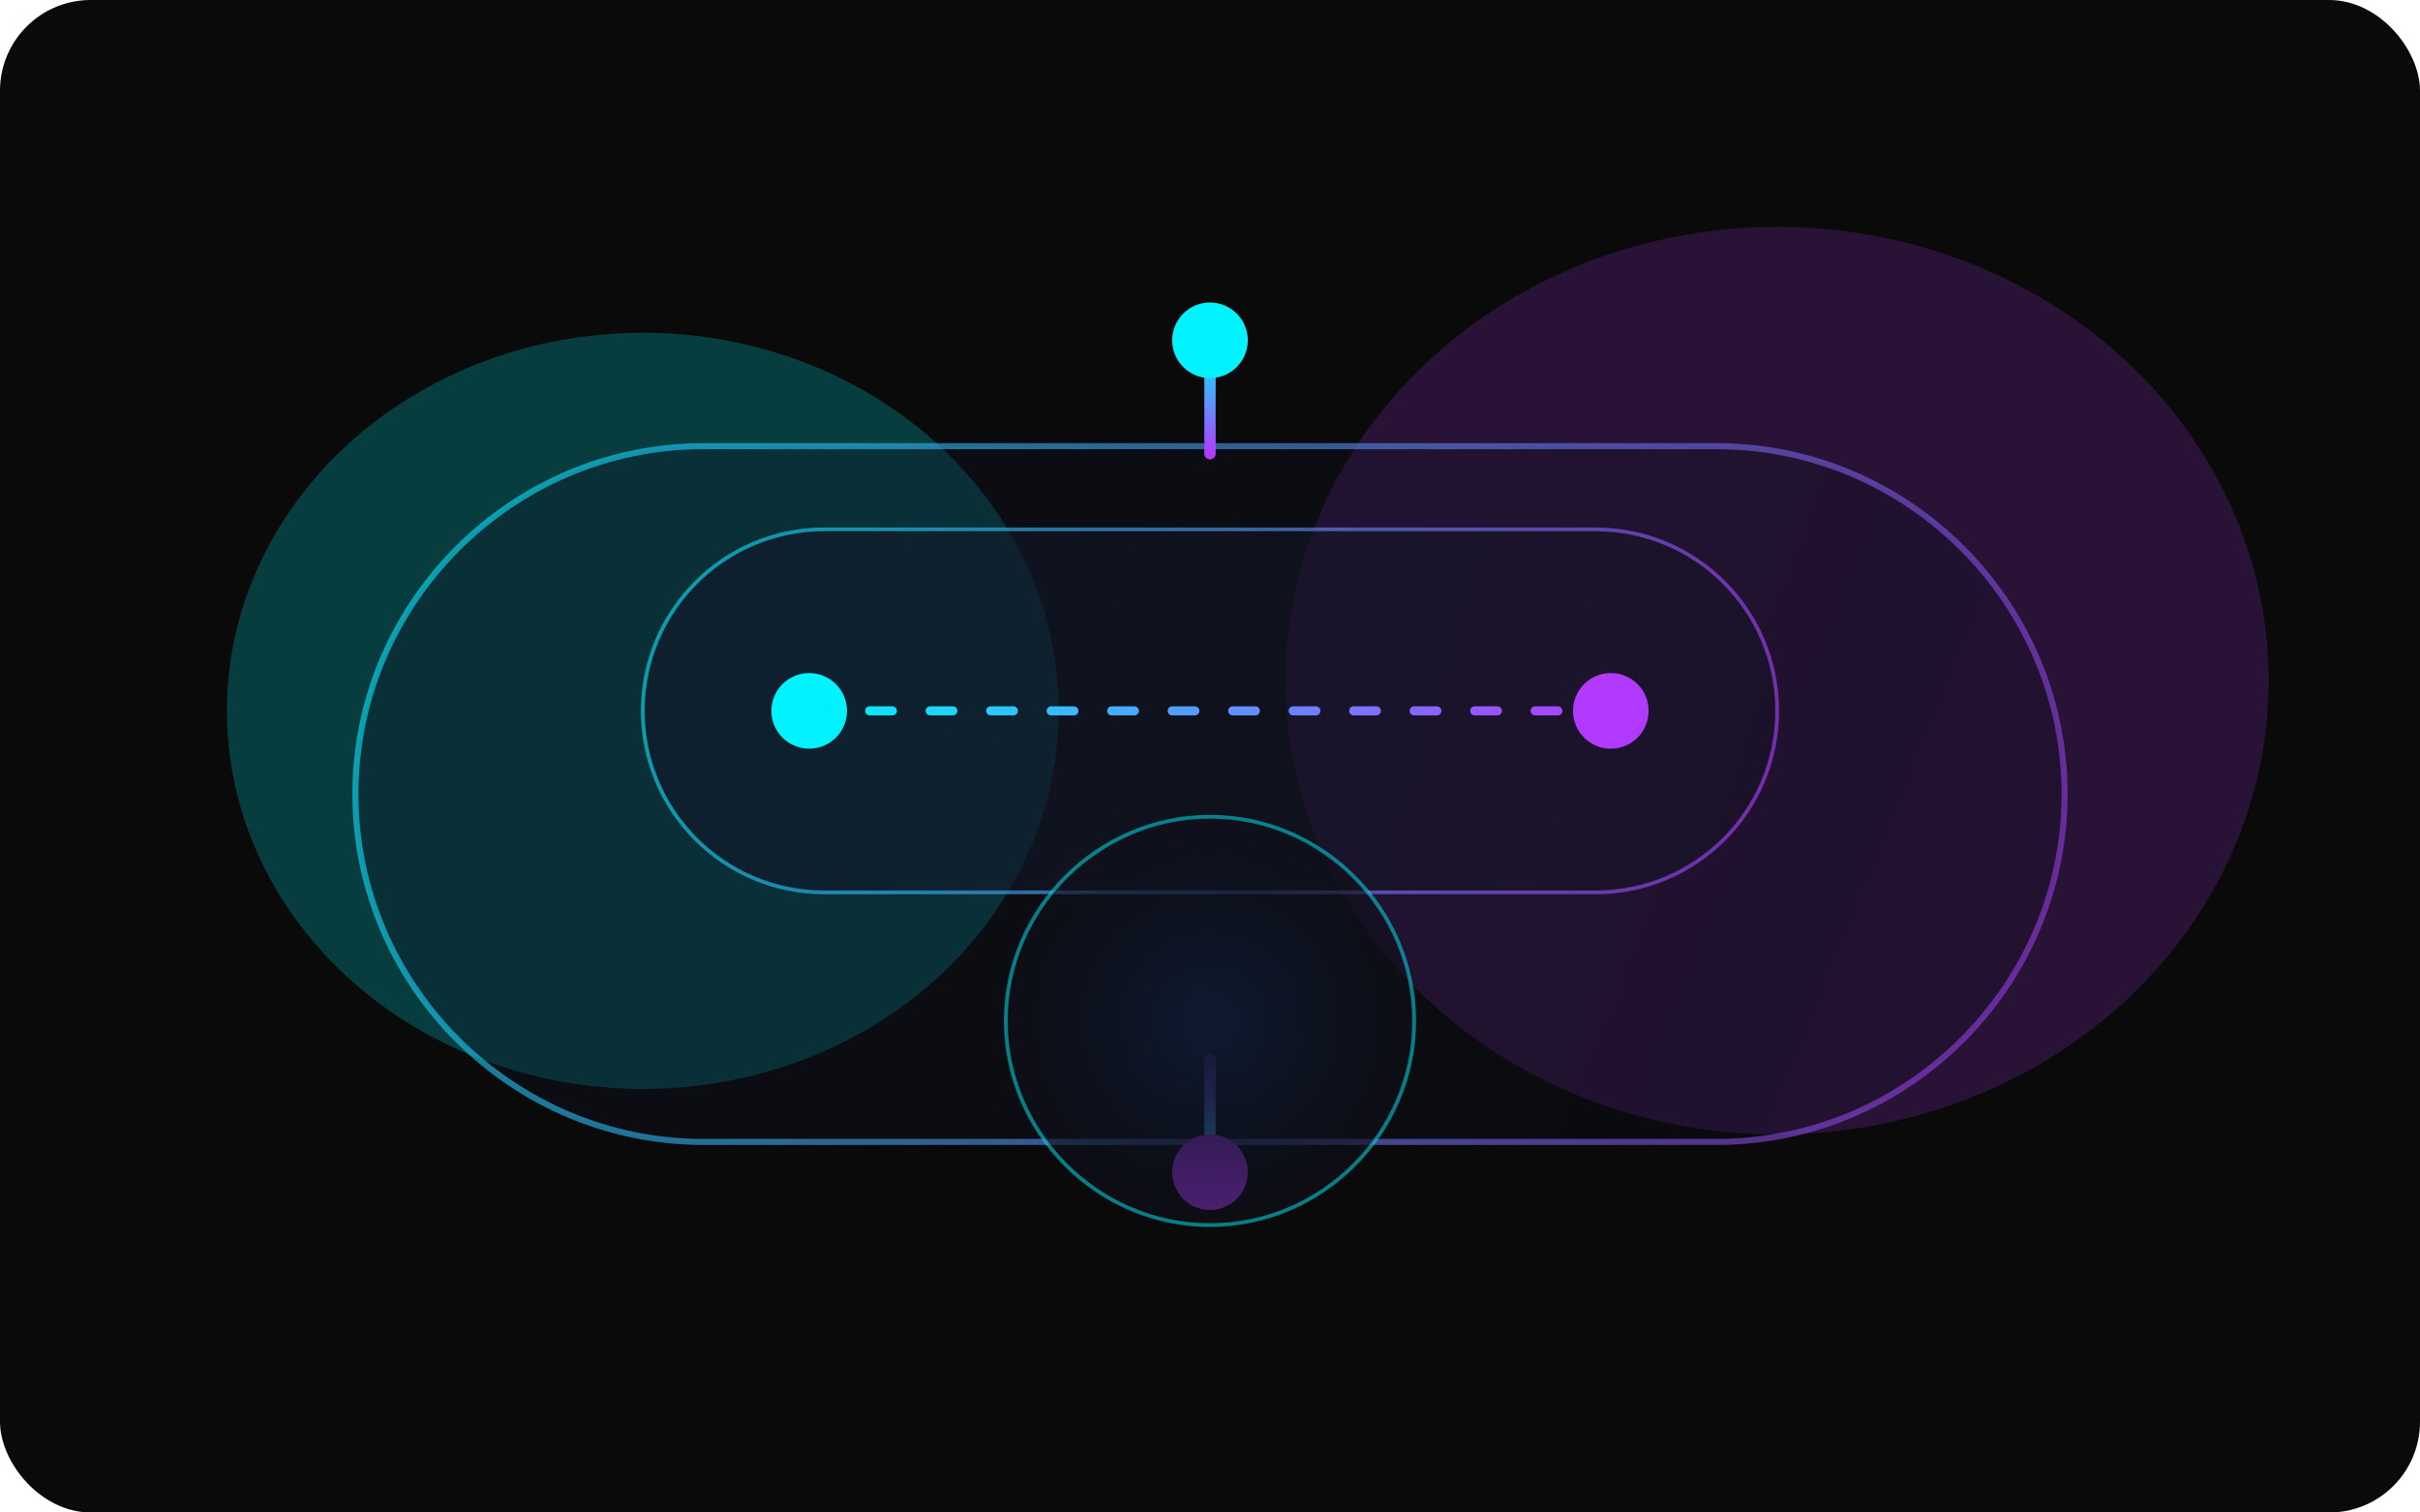 <svg width="640" height="400" viewBox="0 0 640 400" fill="none" xmlns="http://www.w3.org/2000/svg">
<rect width="640" height="400" rx="24" fill="#0A0A0A"/>
<g filter="url(#filter0_f_1_2)">
<ellipse cx="170" cy="188" rx="110" ry="100" fill="#00F3FF" fill-opacity="0.22"/>
</g>
<g filter="url(#filter1_f_1_2)">
<ellipse cx="470" cy="180" rx="130" ry="120" fill="#B23AFF" fill-opacity="0.18"/>
</g>
<path d="M94 210C94 159.399 135.399 118 186 118H454C504.601 118 546 159.399 546 210V210C546 260.601 504.601 302 454 302H186C135.399 302 94 260.601 94 210V210Z" fill="url(#paint0_linear_1_2)" fill-opacity="0.35" stroke="url(#paint1_linear_1_2)" stroke-width="1.6"/>
<path d="M218 140H422C448.51 140 470 161.49 470 188V188C470 214.51 448.51 236 422 236H218C191.49 236 170 214.51 170 188V188C170 161.49 191.49 140 218 140Z" fill="url(#paint2_linear_1_2)" stroke="url(#paint3_linear_1_2)"/>
<circle cx="214" cy="188" r="10" fill="#00F3FF"/>
<circle cx="426" cy="188" r="10" fill="#B23AFF"/>
<path d="M214 188H426" stroke="url(#paint4_linear_1_2)" stroke-width="2.4" stroke-linecap="round" stroke-dasharray="6 10"/>
<path d="M320 120V92" stroke="url(#paint5_linear_1_2)" stroke-width="3" stroke-linecap="round"/>
<path d="M320 308V280" stroke="url(#paint6_linear_1_2)" stroke-width="3" stroke-linecap="round"/>
<circle cx="320" cy="90" r="10" fill="#00F3FF"/>
<circle cx="320" cy="310" r="10" fill="#B23AFF"/>
<path d="M266 270C266 240.386 290.386 216 320 216C349.614 216 374 240.386 374 270C374 299.614 349.614 324 320 324C290.386 324 266 299.614 266 270Z" fill="url(#paint7_radial_1_2)" stroke="#00F3FF" stroke-opacity="0.5"/>
<defs>
<filter id="filter0_f_1_2" x="-60" y="-32" width="460" height="440" filterUnits="userSpaceOnUse" color-interpolation-filters="sRGB">
<feFlood flood-opacity="0" result="BackgroundImageFix"/>
<feBlend mode="normal" in="SourceGraphic" in2="BackgroundImageFix" result="shape"/>
<feGaussianBlur stdDeviation="60" result="effect1_foregroundBlur_1_2"/>
</filter>
<filter id="filter1_f_1_2" x="170" y="-20" width="600" height="400" filterUnits="userSpaceOnUse" color-interpolation-filters="sRGB">
<feFlood flood-opacity="0" result="BackgroundImageFix"/>
<feBlend mode="normal" in="SourceGraphic" in2="BackgroundImageFix" result="shape"/>
<feGaussianBlur stdDeviation="70" result="effect1_foregroundBlur_1_2"/>
</filter>
<linearGradient id="paint0_linear_1_2" x1="94" y1="118" x2="546" y2="302" gradientUnits="userSpaceOnUse">
<stop stop-color="#0C1528"/>
<stop offset="1" stop-color="#0F0F1C" stop-opacity="0.7"/>
</linearGradient>
<linearGradient id="paint1_linear_1_2" x1="94" y1="118" x2="546" y2="302" gradientUnits="userSpaceOnUse">
<stop stop-color="#00F3FF" stop-opacity="0.6"/>
<stop offset="1" stop-color="#B23AFF" stop-opacity="0.5"/>
</linearGradient>
<linearGradient id="paint2_linear_1_2" x1="170" y1="140" x2="470" y2="236" gradientUnits="userSpaceOnUse">
<stop stop-color="#10182B" stop-opacity="0.7"/>
<stop offset="1" stop-color="#141422" stop-opacity="0.4"/>
</linearGradient>
<linearGradient id="paint3_linear_1_2" x1="170" y1="140" x2="470" y2="236" gradientUnits="userSpaceOnUse">
<stop stop-color="#00F3FF" stop-opacity="0.6"/>
<stop offset="1" stop-color="#B23AFF" stop-opacity="0.6"/>
</linearGradient>
<linearGradient id="paint4_linear_1_2" x1="214" y1="188" x2="426" y2="188" gradientUnits="userSpaceOnUse">
<stop stop-color="#00F3FF"/>
<stop offset="1" stop-color="#B23AFF"/>
</linearGradient>
<linearGradient id="paint5_linear_1_2" x1="320" y1="92" x2="320" y2="120" gradientUnits="userSpaceOnUse">
<stop stop-color="#00F3FF"/>
<stop offset="1" stop-color="#B23AFF"/>
</linearGradient>
<linearGradient id="paint6_linear_1_2" x1="320" y1="280" x2="320" y2="308" gradientUnits="userSpaceOnUse">
<stop stop-color="#B23AFF"/>
<stop offset="1" stop-color="#00F3FF"/>
</linearGradient>
<radialGradient id="paint7_radial_1_2" cx="0" cy="0" r="1" gradientUnits="userSpaceOnUse" gradientTransform="translate(320 270) rotate(90) scale(54)">
<stop stop-color="#0E1A32"/>
<stop offset="1" stop-color="#0E0E18" stop-opacity="0.6"/>
</radialGradient>
</defs>
</svg>
